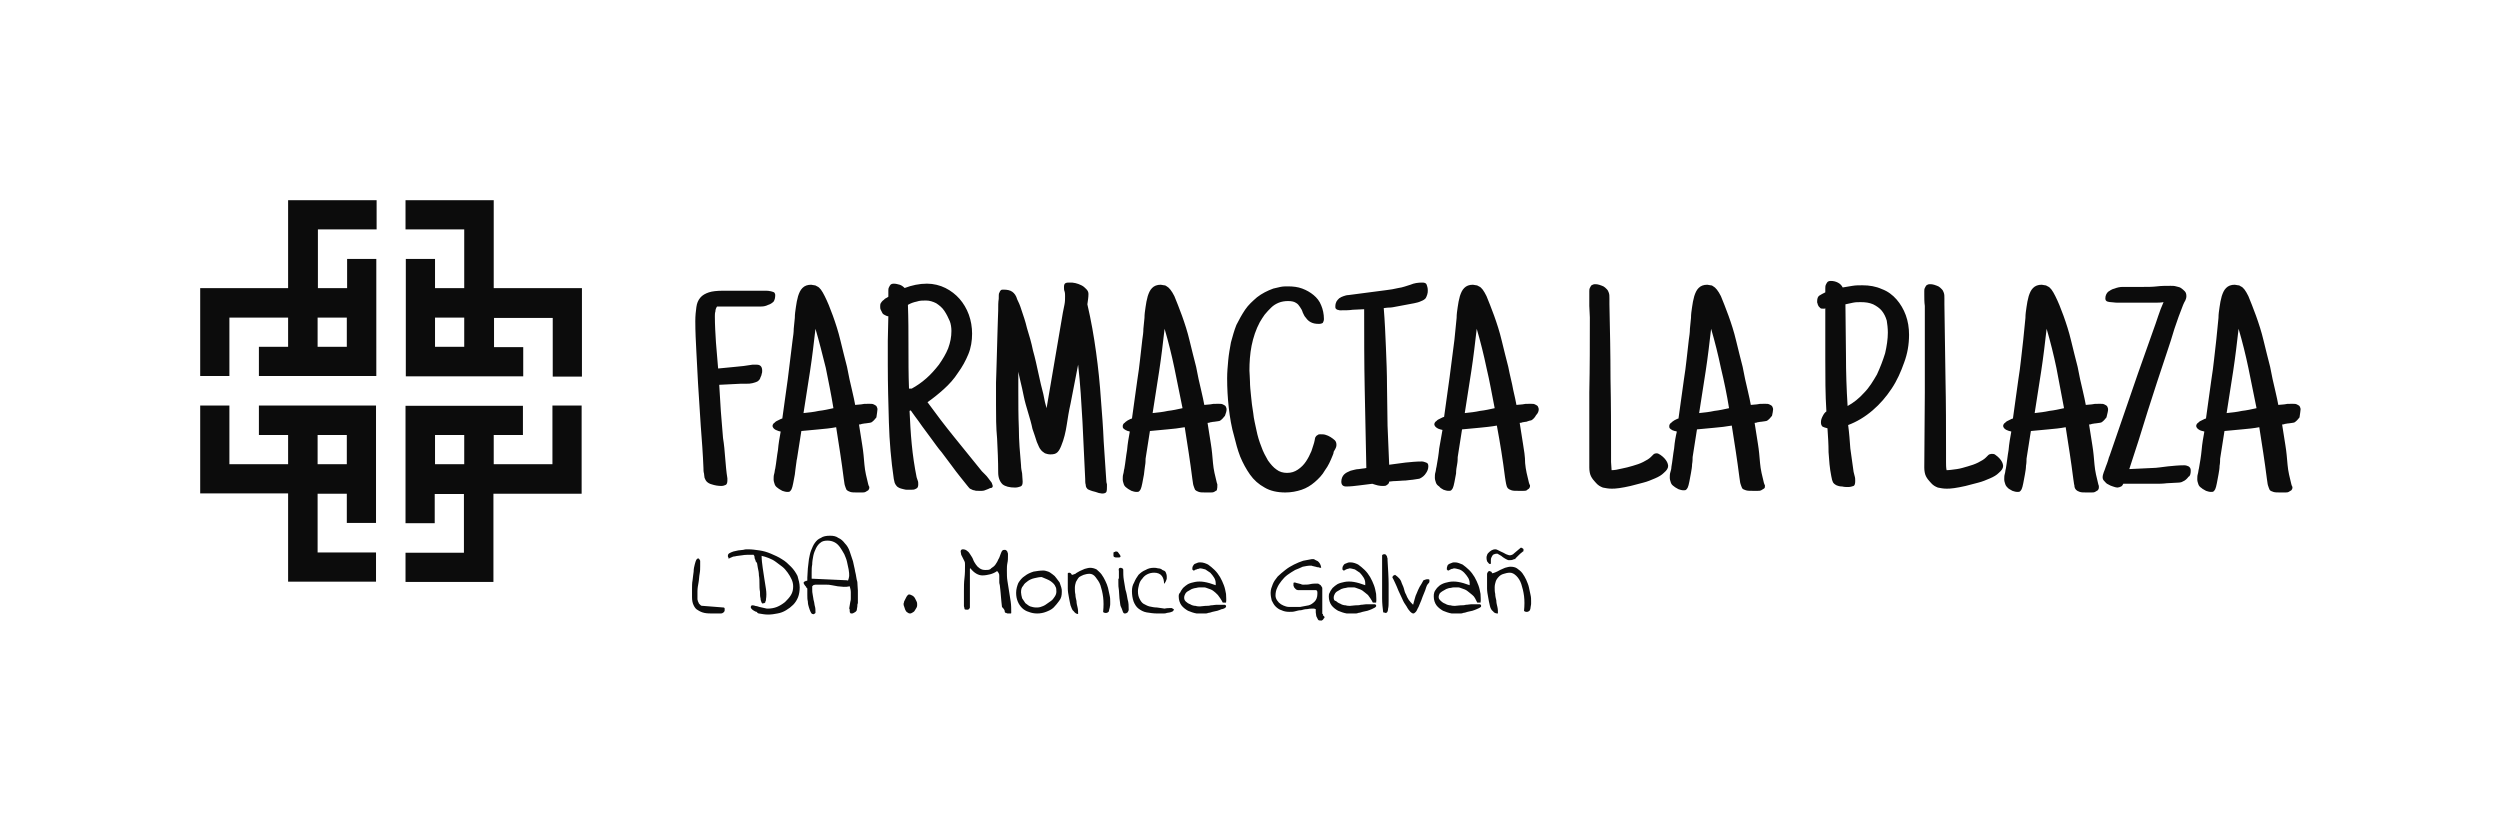<svg xmlns:svgjs="http://svgjs.com/svgjs" xmlns="http://www.w3.org/2000/svg" xmlns:xlink="http://www.w3.org/1999/xlink" id="SvgjsSvg128169" x="0px" y="0px" viewBox="0 0 4096 1344.5" style="enable-background:new 0 0 4096 1344.5;" xml:space="preserve"><style type="text/css">	.st0{fill:#0C0C0C;}</style><g id="SvgjsG128171" transform="translate(328, 328) scale(34.4)">	<g id="SvgjsG38749" transform="scale(0.259)">		<g id="SvgjsG38750" transform="translate(0, 0) scale(0.548)">			<path class="st0" d="M29.5,29.5H0V59h9.8V39.4h19.7v9.8h-9.8V59h39.4V19.7h-9.8v9.8h-9.8V9.8h19.7V0H29.5V29.5z M39.4,39.4h9.8    v9.8h-9.8V39.4z M19.7,78.8h9.8v9.8H9.8V68.9H0v29.5h29.5V128H59v-9.8H39.4V98.5h9.8v9.8H59V68.9H19.7V78.8z M39.4,78.8h9.8v9.8    h-9.8V78.8z M118.2,88.6H98.5v-9.8h9.8V69H68.9v39.4h9.8v-9.8h9.8v19.7H68.9v9.8h29.5V98.5H128V68.9h-9.8L118.2,88.6L118.2,88.6z     M88.6,88.6h-9.8v-9.8h9.8V88.6z M98.5,29.5V0H68.9v9.8h19.7v19.7h-9.8v-9.8H69v39.4h39.4v-9.8h-9.8v-9.8h19.7v19.7h9.8V29.5    L98.5,29.5L98.5,29.5z M88.6,49.2h-9.8v-9.8h9.8V49.2z"></path>		</g>		<g id="SvgjsG38751" transform="translate(237.044, 52.647) scale(1)">			<path class="st0" d="M-131.3-35.2c0-0.2-0.1-0.4-0.2-0.5c-0.2-0.1-0.3-0.1-0.6-0.2c-0.4-0.1-0.7-0.1-1.1-0.1c-0.4,0-0.8,0-1.1,0    c-1.1,0-2.2,0-3.3,0c-1.1,0-2.2,0-3.3,0c-1.1,0-2,0.1-2.6,0.3s-1.2,0.5-1.6,1s-0.6,1-0.7,1.7c-0.1,0.7-0.2,1.6-0.2,2.6    c0,1.9,0.1,3.8,0.2,5.7c0.1,1.9,0.2,3.8,0.3,5.7c0.2,2.6,0.3,5.2,0.5,7.8c0.2,2.6,0.4,5.2,0.5,7.8c0,0.3,0,0.7,0.1,1    c0,0.3,0.1,0.6,0.1,0.8c0.1,0.2,0.2,0.5,0.4,0.7c0.2,0.2,0.5,0.4,0.9,0.5c0.6,0.2,1.2,0.3,1.8,0.3c0.3,0,0.6-0.1,0.8-0.2    c0.2-0.1,0.3-0.4,0.3-0.8v-0.4c-0.2-1.2-0.3-2.5-0.4-3.7c-0.1-1.3-0.2-2.5-0.4-3.7c-0.1-1.6-0.3-3.3-0.4-4.9    c-0.1-1.6-0.2-3.2-0.3-4.9l4-0.2c0.3,0,0.6,0,1,0c0.4,0,0.7,0,1.1-0.1c0.4-0.1,0.7-0.2,0.9-0.3c0.3-0.2,0.5-0.4,0.6-0.8    c0.1-0.2,0.2-0.4,0.2-0.6c0.1-0.2,0.1-0.4,0.1-0.6c0-0.8-0.4-1.1-1-1.1c-0.1,0-0.3,0-0.4,0c-0.1,0-0.2,0-0.4,0    c-1.1,0.2-2.1,0.3-3.2,0.4c-1,0.1-2.1,0.2-3.1,0.3c-0.1-1.6-0.3-3.2-0.4-4.8c-0.1-1.6-0.2-3.2-0.2-4.8c0-0.3,0-0.6,0.1-0.9    c0-0.3,0.1-0.6,0.3-0.9c0.4,0,0.7,0,1.1,0h1.1c0.8,0,1.5,0,2.3,0c0.8,0,1.5,0,2.3,0c0.4,0,0.8,0,1.3,0c0.5,0,0.9-0.1,1.3-0.3    c0.4-0.1,0.8-0.4,1-0.6C-131.4-34.3-131.3-34.7-131.3-35.2z M-112.5-14.2c0-0.2-0.1-0.4-0.2-0.6c-0.1-0.1-0.3-0.2-0.5-0.3    c-0.2-0.1-0.4-0.1-0.6-0.1c-0.2,0-0.4,0-0.6,0c-0.4,0-0.7,0-1.1,0.1c-0.4,0-0.7,0.1-1.1,0.1c-0.1-0.6-0.3-1.5-0.6-2.8    c-0.3-1.2-0.6-2.6-0.9-4.2c-0.4-1.5-0.8-3.2-1.2-4.8c-0.4-1.7-0.9-3.2-1.4-4.6c-0.5-1.4-1-2.6-1.5-3.6c-0.5-1-0.9-1.6-1.4-1.8    c-0.2-0.1-0.3-0.2-0.5-0.2c-0.2,0-0.4-0.1-0.6-0.1c-0.7,0-1.2,0.2-1.6,0.6c-0.4,0.4-0.6,0.9-0.8,1.5c-0.2,0.7-0.3,1.3-0.4,2    c-0.1,0.7-0.2,1.3-0.2,2c-0.1,0.7-0.1,1.3-0.2,2c0,0.7-0.1,1.3-0.2,2c-0.3,2.4-0.6,4.9-0.9,7.3c-0.3,2.4-0.7,4.8-1,7.2    c-0.1,0-0.3,0.1-0.5,0.2c-0.2,0.1-0.4,0.2-0.6,0.3c-0.2,0.1-0.3,0.3-0.5,0.4c-0.1,0.1-0.2,0.3-0.2,0.5c0,0.1,0.1,0.3,0.2,0.4    c0.1,0.1,0.2,0.2,0.4,0.3c0.2,0.1,0.3,0.1,0.5,0.2c0.1,0,0.3,0.1,0.4,0.1c-0.2,1.1-0.4,2.2-0.5,3.4c-0.2,1.1-0.3,2.3-0.5,3.4    c-0.1,0.3-0.1,0.7-0.2,1c-0.1,0.3-0.1,0.7-0.1,1c0,0.3,0.1,0.6,0.2,0.9c0.1,0.3,0.3,0.5,0.6,0.7c0.2,0.2,0.5,0.3,0.8,0.5    c0.3,0.1,0.6,0.2,0.9,0.2c0.2,0,0.4,0,0.5-0.1c0.1-0.1,0.2-0.2,0.3-0.4c0.1-0.2,0.2-0.6,0.3-1.1c0.1-0.5,0.2-1,0.3-1.6    s0.1-1.1,0.2-1.6c0.1-0.5,0.1-1,0.2-1.3l0.8-5.1c1.1-0.1,2.2-0.2,3.2-0.3c1.1-0.1,2.2-0.2,3.2-0.4c0.5,3.2,1,6.3,1.4,9.5    c0.1,0.5,0.1,0.9,0.2,1.2c0.1,0.3,0.2,0.6,0.3,0.8c0.2,0.2,0.4,0.3,0.7,0.4c0.3,0.1,0.7,0.1,1.2,0.1h0.4c0.2,0,0.4,0,0.6,0    c0.2,0,0.4,0,0.6-0.1s0.3-0.2,0.5-0.3c0.1-0.1,0.2-0.3,0.2-0.5c0-0.1,0-0.2-0.1-0.3c0-0.1-0.1-0.2-0.1-0.3    c-0.3-1.2-0.6-2.4-0.7-3.6c-0.1-1.2-0.2-2.4-0.4-3.6l-0.6-3.8c0.1,0,0.3,0,0.5-0.1c0.2,0,0.4-0.1,0.7-0.1c0.2,0,0.5-0.1,0.7-0.1    c0.2,0,0.3-0.1,0.4-0.1c0.3-0.2,0.6-0.5,0.9-0.9C-112.6-13.5-112.5-13.9-112.5-14.2z M-120.6-14.4c-0.9,0.2-1.8,0.4-2.7,0.5    c-0.9,0.2-1.8,0.3-2.8,0.4c0.4-2.6,0.8-5.1,1.2-7.7c0.4-2.6,0.7-5.2,1-7.8c0.7,2.4,1.3,4.8,1.9,7.2    C-121.5-19.3-121-16.9-120.6-14.4z M-91.3-0.1c0-0.1-0.1-0.3-0.2-0.6c-0.2-0.3-0.4-0.5-0.6-0.8c-0.2-0.3-0.4-0.5-0.7-0.8    c-0.2-0.2-0.4-0.4-0.5-0.5c-1.7-2.1-3.4-4.2-5.1-6.3c-1.7-2.1-3.3-4.2-4.9-6.4c1-0.7,2-1.5,3-2.4c1-0.9,1.9-1.9,2.6-3    c0.8-1.1,1.4-2.2,1.9-3.4c0.5-1.2,0.7-2.5,0.7-3.8c0-1.2-0.2-2.4-0.6-3.5c-0.4-1.1-1-2.1-1.7-2.9c-0.7-0.8-1.6-1.5-2.6-2    c-1-0.5-2.2-0.8-3.4-0.8c-1.4,0-2.8,0.3-4.1,0.8c-0.3-0.3-0.6-0.5-0.9-0.6c-0.4-0.1-0.7-0.2-1.1-0.2c-0.3,0-0.5,0.1-0.6,0.2    c-0.1,0.1-0.2,0.3-0.3,0.5c-0.1,0.2-0.1,0.4-0.1,0.6c0,0.2,0,0.4,0,0.6v0.5c-0.1,0.1-0.3,0.2-0.5,0.3c-0.2,0.1-0.3,0.3-0.5,0.4    c-0.1,0.1-0.3,0.3-0.4,0.5c-0.1,0.2-0.1,0.4-0.1,0.6c0,0.2,0,0.4,0.1,0.6c0.1,0.2,0.2,0.4,0.3,0.6c0.1,0.2,0.3,0.3,0.5,0.4    c0.2,0.1,0.4,0.2,0.6,0.2c0,1.5-0.1,3-0.1,4.5c0,1.5,0,3,0,4.5c0,3.5,0.1,7,0.2,10.5c0.1,3.5,0.4,7,0.9,10.4    c0.1,0.3,0.1,0.6,0.2,0.8c0.1,0.2,0.2,0.4,0.4,0.6c0.1,0.1,0.3,0.2,0.5,0.3c0.2,0.1,0.4,0.1,0.7,0.2s0.5,0.1,0.8,0.1    c0.2,0,0.4,0,0.6,0c0.3,0,0.6,0,0.9-0.2c0.3-0.1,0.4-0.4,0.4-0.8c0-0.2,0-0.5-0.1-0.7c-0.1-0.2-0.1-0.4-0.2-0.6    c-0.4-2-0.7-4-0.9-6.1c-0.2-2-0.3-4.1-0.4-6.1l0.2-0.1c0.2,0.2,0.4,0.6,0.8,1.1c0.4,0.5,0.8,1.1,1.3,1.8c0.5,0.7,1.1,1.5,1.7,2.3    c0.6,0.8,1.2,1.7,1.9,2.5c0.6,0.8,1.2,1.6,1.8,2.4c0.6,0.8,1.1,1.5,1.6,2.1c0.5,0.6,0.9,1.1,1.2,1.5c0.3,0.4,0.5,0.6,0.6,0.7    c0.3,0.1,0.5,0.3,0.8,0.3c0.2,0.1,0.5,0.1,0.8,0.1c0.1,0,0.3,0,0.6,0c0.3,0,0.6-0.1,0.8-0.2c0.3-0.1,0.5-0.2,0.7-0.3    C-91.4,0.3-91.3,0.1-91.3-0.1z M-98.9-28.6c0,1.1-0.2,2.1-0.6,3.2c-0.4,1-1,2-1.7,3c-0.7,0.9-1.5,1.8-2.3,2.5    c-0.9,0.8-1.8,1.4-2.7,1.9l-0.5,0c-0.1-2.6-0.1-5.1-0.1-7.7c0-2.6,0-5.1-0.1-7.7c0.5-0.3,1.1-0.5,1.6-0.6    c0.6-0.2,1.1-0.2,1.7-0.2c0.7,0,1.3,0.2,1.9,0.5c0.6,0.4,1.1,0.8,1.5,1.4c0.4,0.6,0.7,1.2,1,1.9C-99-29.9-98.9-29.2-98.9-28.6z     M-70.3,0c0-0.1,0-0.3,0-0.4c0-0.1-0.1-0.3-0.1-0.4c-0.2-2.5-0.3-5-0.5-7.5c-0.1-2.5-0.3-5.1-0.5-7.6c-0.2-3-0.5-5.9-0.9-8.8    c-0.4-2.9-0.9-5.8-1.6-8.8c0.1-0.7,0.2-1.3,0.2-1.9c0-0.3-0.1-0.6-0.4-0.9s-0.5-0.5-0.9-0.7c-0.4-0.2-0.7-0.3-1.1-0.4    c-0.4-0.1-0.7-0.1-1-0.1c-0.3,0-0.6,0-0.8,0.1c-0.2,0.1-0.3,0.3-0.3,0.7c0,0.3,0,0.6,0.1,0.8c0.1,0.3,0.1,0.6,0.1,0.9    c0,0.5,0,1-0.1,1.5c-0.1,0.5-0.2,1-0.3,1.5c-0.5,3-1,5.9-1.5,8.8c-0.5,2.9-1,5.9-1.5,8.8c-0.2-0.6-0.4-1.5-0.6-2.6    c-0.3-1.1-0.6-2.4-0.9-3.8c-0.3-1.4-0.6-2.8-1-4.2c-0.3-1.5-0.7-2.8-1.1-4.1c-0.3-1.3-0.7-2.4-1-3.3c-0.3-1-0.6-1.6-0.8-2    c-0.2-0.7-0.5-1.1-0.9-1.4c-0.4-0.3-1-0.4-1.6-0.4c-0.2,0-0.4,0-0.5,0.1c-0.1,0.1-0.2,0.2-0.3,0.5c-0.1,0.1-0.1,0.5-0.1,1.1    c-0.1,0.6-0.1,1.3-0.1,2.2c0,0.9-0.1,1.9-0.1,3c0,1.1-0.1,2.3-0.1,3.5c0,1.2-0.1,2.4-0.1,3.5c0,1.2-0.1,2.2-0.1,3.2    c0,1,0,1.9,0,2.6c0,0.7,0,1.2,0,1.5c0,2.1,0,4.1,0.2,6.2c0.1,2,0.2,4.1,0.2,6.2c0,1,0.3,1.7,0.8,2.2c0.5,0.4,1.3,0.6,2.3,0.6    c0.4,0,0.7-0.1,1-0.2c0.3-0.1,0.4-0.4,0.4-0.9c0-0.5-0.1-1-0.1-1.5c-0.1-0.5-0.2-1-0.2-1.5c-0.2-2.3-0.4-4.5-0.4-6.8    c-0.1-2.3-0.1-4.6-0.1-6.9v-3.5c0.1,0.4,0.2,1,0.4,1.8c0.2,0.8,0.4,1.7,0.6,2.7c0.2,1,0.5,2,0.8,3s0.6,2,0.8,3    c0.3,0.9,0.6,1.7,0.8,2.4c0.3,0.7,0.5,1.2,0.7,1.4c0.2,0.3,0.5,0.5,0.8,0.7c0.3,0.1,0.6,0.2,1,0.2c0.6,0,1-0.1,1.3-0.4    c0.3-0.3,0.5-0.7,0.7-1.2c0.5-1.2,0.8-2.5,1-3.8c0.2-1.3,0.4-2.6,0.7-3.9c0.2-1.2,0.5-2.4,0.7-3.6c0.2-1.2,0.5-2.4,0.7-3.6    c0.4,3.5,0.6,7,0.8,10.5c0.2,3.5,0.3,7,0.5,10.5c0,0.4,0,0.8,0.1,1.1c0,0.3,0.1,0.5,0.2,0.6c0.1,0.2,0.3,0.3,0.6,0.4    c0.2,0.1,0.6,0.2,1,0.3c0.2,0.1,0.4,0.1,0.6,0.2c0.2,0,0.4,0.1,0.6,0.1c0.4,0,0.7-0.1,0.8-0.3C-70.3,0.7-70.3,0.4-70.3,0z     M-48.3-14.2c0-0.2-0.1-0.4-0.2-0.6c-0.1-0.1-0.3-0.2-0.5-0.3c-0.2-0.1-0.4-0.1-0.6-0.1c-0.2,0-0.4,0-0.6,0c-0.4,0-0.7,0-1.1,0.1    c-0.4,0-0.7,0.1-1.1,0.1c-0.1-0.6-0.3-1.5-0.6-2.8c-0.3-1.2-0.6-2.6-0.9-4.2c-0.4-1.5-0.8-3.2-1.2-4.8c-0.4-1.7-0.9-3.2-1.4-4.6    c-0.5-1.4-1-2.6-1.4-3.6c-0.5-1-1-1.6-1.4-1.8c-0.1-0.1-0.3-0.2-0.5-0.2c-0.2,0-0.4-0.1-0.6-0.1c-0.7,0-1.2,0.2-1.6,0.6    s-0.6,0.9-0.8,1.5c-0.2,0.7-0.3,1.3-0.4,2c-0.1,0.7-0.2,1.3-0.2,2c-0.1,0.7-0.1,1.3-0.2,2c0,0.7-0.1,1.3-0.2,2    c-0.3,2.4-0.5,4.9-0.9,7.3c-0.3,2.4-0.7,4.8-1,7.2c-0.1,0-0.3,0.1-0.5,0.2c-0.2,0.1-0.4,0.2-0.5,0.3c-0.2,0.1-0.3,0.3-0.5,0.4    c-0.1,0.1-0.2,0.3-0.2,0.5c0,0.1,0,0.3,0.1,0.4c0.1,0.1,0.2,0.2,0.4,0.3c0.1,0.1,0.3,0.1,0.4,0.2c0.2,0,0.3,0.1,0.4,0.1    c-0.2,1.1-0.4,2.2-0.5,3.4c-0.2,1.1-0.3,2.3-0.5,3.4c-0.1,0.3-0.1,0.7-0.2,1c-0.1,0.3-0.1,0.7-0.1,1c0,0.3,0.1,0.6,0.2,0.9    c0.1,0.3,0.3,0.5,0.6,0.7c0.2,0.2,0.5,0.3,0.8,0.5c0.3,0.1,0.6,0.2,0.9,0.2c0.2,0,0.4,0,0.5-0.1c0.1-0.1,0.2-0.2,0.3-0.4    c0.1-0.2,0.2-0.6,0.3-1.1c0.1-0.5,0.2-1,0.3-1.6s0.1-1.1,0.2-1.6c0.1-0.5,0.1-1,0.1-1.3l0.8-5.1c1.1-0.1,2.2-0.2,3.2-0.3    c1.1-0.1,2.1-0.2,3.2-0.4c0.5,3.2,1,6.3,1.4,9.5c0.1,0.5,0.1,0.9,0.2,1.2c0.1,0.3,0.2,0.6,0.3,0.8c0.2,0.2,0.4,0.3,0.7,0.4    c0.3,0.1,0.7,0.1,1.2,0.1h0.4c0.2,0,0.4,0,0.6,0c0.2,0,0.4,0,0.6-0.1s0.3-0.2,0.5-0.3C-50,0.3-50,0.1-50-0.1c0-0.1,0-0.2,0-0.3    c0-0.1-0.1-0.2-0.1-0.3c-0.3-1.2-0.6-2.4-0.7-3.6c-0.1-1.2-0.2-2.4-0.4-3.6l-0.6-3.8c0.1,0,0.3,0,0.5-0.1c0.2,0,0.4-0.1,0.7-0.1    c0.2,0,0.5-0.1,0.7-0.1c0.2,0,0.4-0.1,0.4-0.1c0.3-0.2,0.6-0.5,0.9-0.9C-48.4-13.5-48.3-13.9-48.3-14.2z M-56.4-14.4    c-0.9,0.2-1.8,0.4-2.7,0.5c-0.9,0.2-1.8,0.3-2.8,0.4c0.4-2.6,0.8-5.1,1.2-7.7s0.7-5.2,1-7.8c0.7,2.4,1.3,4.8,1.8,7.2    C-57.4-19.3-56.9-16.9-56.4-14.4z M-28.1-7.7c0-0.3-0.1-0.6-0.3-0.8c-0.2-0.2-0.5-0.4-0.8-0.6c-0.3-0.2-0.6-0.3-0.9-0.4    c-0.3-0.1-0.6-0.1-0.9-0.1c-0.2,0-0.4,0-0.5,0.1c-0.1,0.1-0.2,0.1-0.3,0.2C-31.9-9.2-31.9-9.1-32-9c0,0.1-0.1,0.3-0.1,0.5    c-0.1,0.6-0.4,1.3-0.6,2c-0.3,0.7-0.6,1.3-1,1.9c-0.4,0.6-0.9,1.1-1.5,1.5c-0.6,0.4-1.2,0.6-2,0.6c-0.7,0-1.4-0.2-1.9-0.6    c-0.6-0.4-1.1-1-1.6-1.7c-0.4-0.7-0.9-1.6-1.2-2.5c-0.4-1-0.7-2-0.9-3c-0.2-1-0.5-2.1-0.6-3.2c-0.2-1.1-0.3-2.1-0.4-3.1    c-0.1-1-0.2-1.9-0.2-2.7c0-0.8-0.1-1.5-0.1-2c0-1.5,0.1-3.1,0.4-4.6c0.3-1.5,0.8-3,1.5-4.3c0.3-0.5,0.6-1,0.9-1.4    c0.4-0.5,0.8-0.9,1.2-1.3c0.4-0.4,0.9-0.7,1.4-0.9c0.5-0.2,1.1-0.3,1.7-0.3c0.6,0,1.1,0.1,1.4,0.3c0.4,0.2,0.6,0.5,0.8,0.8    c0.2,0.3,0.4,0.6,0.5,1c0.2,0.4,0.3,0.7,0.6,1c0.2,0.3,0.5,0.6,0.9,0.8c0.4,0.2,0.8,0.3,1.5,0.3c0.3,0,0.6-0.1,0.7-0.2    c0.1-0.2,0.2-0.4,0.2-0.7c0-0.9-0.2-1.8-0.5-2.5c-0.3-0.8-0.8-1.4-1.4-1.9c-0.6-0.5-1.3-0.9-2.1-1.2c-0.8-0.3-1.7-0.4-2.6-0.4    c-0.5,0-0.9,0-1.4,0.1s-0.9,0.2-1.3,0.3c-1.1,0.4-2.1,0.9-3,1.6c-0.8,0.7-1.6,1.4-2.2,2.3c-0.6,0.9-1.1,1.8-1.6,2.8    c-0.4,1-0.7,2.1-1,3.2c-0.2,1.1-0.4,2.2-0.5,3.3c-0.1,1.1-0.2,2.2-0.2,3.3c0,1.8,0.1,3.6,0.3,5.4c0.2,1.8,0.5,3.6,1,5.3    c0.3,1.2,0.6,2.4,1.1,3.7c0.5,1.2,1.1,2.3,1.8,3.3c0.7,1,1.6,1.8,2.7,2.4c1,0.6,2.3,0.9,3.8,0.9c1.1,0,2.1-0.2,3-0.5    c0.9-0.3,1.7-0.8,2.4-1.4c0.7-0.6,1.4-1.3,1.9-2.2c0.6-0.8,1-1.7,1.4-2.7c0.1-0.2,0.2-0.5,0.2-0.7C-28.1-7.2-28.1-7.4-28.1-7.7z     M-11.2-3.7c0-0.4-0.1-0.6-0.4-0.7c-0.3-0.1-0.5-0.2-0.8-0.2c-1,0-2,0.1-3,0.2c-1,0.1-2,0.3-3,0.4c-0.1-2.4-0.2-4.8-0.3-7.2    l-0.1-7.2c0-2.4-0.1-4.8-0.2-7.2c-0.1-2.4-0.2-4.8-0.4-7.2c0.2,0,0.5-0.1,1-0.1c0.4,0,0.9-0.1,1.4-0.2c0.5-0.1,1.1-0.2,1.6-0.3    c0.6-0.1,1.1-0.2,1.6-0.3c0.5-0.1,0.9-0.2,1.3-0.4c0.3-0.1,0.6-0.3,0.7-0.4c0.2-0.2,0.3-0.5,0.4-0.8c0.1-0.3,0.1-0.5,0.1-0.8    c0-0.4-0.1-0.7-0.2-1c-0.1-0.3-0.4-0.4-0.8-0.4c-0.8,0-1.5,0.1-2.2,0.4c-0.7,0.2-1.4,0.5-2.2,0.6c-0.8,0.2-1.5,0.3-2.3,0.4    c-0.8,0.1-1.5,0.2-2.3,0.3l-2.3,0.3c-0.8,0.1-1.5,0.2-2.3,0.3c-0.3,0-0.6,0.1-0.9,0.2c-0.3,0.1-0.5,0.2-0.8,0.4    c-0.2,0.2-0.4,0.4-0.5,0.6c-0.1,0.2-0.2,0.5-0.2,0.9c0,0.2,0,0.3,0.1,0.4c0.1,0.1,0.2,0.2,0.3,0.2c0.1,0,0.3,0.1,0.4,0.1    c0.1,0,0.3,0,0.4,0c0.7,0,1.3,0,2-0.1c0.7,0,1.4-0.1,2.1-0.1c0,4.9,0,9.8,0.1,14.6c0.1,4.8,0.2,9.7,0.3,14.6    c-0.4,0.1-0.9,0.1-1.4,0.2c-0.5,0-1,0.2-1.5,0.3c-0.5,0.2-0.9,0.4-1.2,0.7c-0.3,0.3-0.5,0.8-0.5,1.3c0,0.6,0.3,0.9,0.9,0.9    c0.8,0,1.6-0.1,2.4-0.2s1.6-0.2,2.4-0.3c0.3,0.1,0.6,0.2,1,0.3c0.4,0.1,0.7,0.1,1,0.1c0.3,0,0.5,0,0.7-0.2    c0.2-0.1,0.4-0.3,0.4-0.6c0.2,0,0.6-0.1,1.2-0.1c0.6,0,1.1-0.1,1.8-0.1c0.6-0.1,1.2-0.1,1.7-0.2c0.5-0.1,0.9-0.1,1-0.2    c0.4-0.2,0.8-0.5,1.1-1C-11.4-2.8-11.2-3.2-11.2-3.7z M9.1-14.2c0-0.2-0.1-0.4-0.2-0.6c-0.1-0.1-0.3-0.2-0.5-0.3    c-0.2-0.1-0.4-0.1-0.6-0.1c-0.2,0-0.4,0-0.6,0c-0.4,0-0.7,0-1.1,0.1c-0.4,0-0.7,0.1-1.1,0.1c-0.1-0.6-0.3-1.5-0.6-2.8    c-0.2-1.2-0.6-2.6-0.9-4.2c-0.4-1.5-0.8-3.2-1.2-4.8c-0.4-1.7-0.9-3.2-1.4-4.6c-0.5-1.4-1-2.6-1.4-3.6c-0.5-1-0.9-1.6-1.4-1.8    c-0.2-0.1-0.3-0.2-0.5-0.2c-0.2,0-0.4-0.1-0.6-0.1c-0.7,0-1.2,0.2-1.6,0.6c-0.4,0.4-0.6,0.9-0.8,1.5c-0.2,0.7-0.3,1.3-0.4,2    c-0.1,0.7-0.2,1.3-0.2,2c-0.1,0.7-0.1,1.3-0.2,2c-0.1,0.7-0.1,1.3-0.2,2C-6.7-24.8-7-22.4-7.3-20c-0.3,2.4-0.7,4.8-1,7.2    c-0.1,0-0.3,0.1-0.5,0.2c-0.2,0.1-0.4,0.2-0.6,0.3c-0.2,0.1-0.3,0.3-0.5,0.4c-0.1,0.1-0.2,0.3-0.2,0.5c0,0.1,0.1,0.3,0.2,0.4    c0.1,0.1,0.2,0.2,0.4,0.3c0.1,0.1,0.3,0.1,0.5,0.2c0.1,0,0.3,0.1,0.4,0.1C-8.8-9.3-9-8.2-9.2-7c-0.1,1.1-0.3,2.3-0.5,3.4    c-0.1,0.3-0.1,0.7-0.2,1c-0.1,0.3-0.1,0.7-0.1,1c0,0.3,0.1,0.6,0.2,0.9c0.1,0.3,0.3,0.5,0.6,0.7C-9,0.3-8.7,0.4-8.4,0.6    c0.3,0.1,0.6,0.2,0.9,0.2c0.2,0,0.4,0,0.5-0.1c0.1-0.1,0.2-0.2,0.3-0.4c0.1-0.2,0.2-0.6,0.3-1.1c0.1-0.5,0.2-1,0.3-1.6    C-6.1-3-6-3.6-5.9-4.1c0.1-0.5,0.1-1,0.1-1.3l0.8-5.1c1.1-0.1,2.2-0.2,3.2-0.3s2.1-0.2,3.2-0.4C2-8,2.5-4.9,2.9-1.7    C3-1.2,3-0.9,3.1-0.5S3.2,0,3.4,0.3c0.2,0.2,0.4,0.3,0.7,0.4c0.3,0.1,0.7,0.1,1.2,0.1h0.4c0.2,0,0.4,0,0.6,0c0.2,0,0.4,0,0.6-0.1    C7,0.6,7.1,0.5,7.3,0.4c0.1-0.1,0.2-0.3,0.2-0.5c0-0.1,0-0.2-0.1-0.3c0-0.1-0.1-0.2-0.1-0.3C7-1.9,6.7-3.1,6.6-4.3    C6.6-5.5,6.4-6.7,6.2-7.9l-0.6-3.8c0.1,0,0.3,0,0.5-0.1c0.2,0,0.4-0.1,0.7-0.1C7-12,7.2-12,7.4-12.1c0.2,0,0.3-0.1,0.4-0.1    c0.3-0.2,0.6-0.5,0.8-0.9C9-13.5,9.1-13.9,9.1-14.2z M1-14.4c-0.9,0.2-1.8,0.4-2.7,0.5c-0.9,0.2-1.8,0.3-2.8,0.4    c0.4-2.6,0.8-5.1,1.2-7.7c0.4-2.6,0.7-5.2,1-7.8c0.7,2.4,1.3,4.8,1.8,7.2C0.1-19.3,0.5-16.9,1-14.4z M32.9-3.8    c0-0.2-0.1-0.5-0.2-0.7S32.4-5,32.2-5.2c-0.2-0.2-0.4-0.4-0.7-0.6C31.2-6,31-6.1,30.8-6.1c-0.3,0-0.5,0.1-0.6,0.2    c-0.2,0.2-0.3,0.3-0.5,0.5c-0.3,0.3-0.8,0.6-1.4,0.9c-0.6,0.3-1.2,0.5-1.9,0.7c-0.7,0.2-1.4,0.4-2,0.5C23.6-3.1,23-3,22.5-3    c0-0.5-0.1-1-0.1-1.5c0-0.5,0-1,0-1.6c0-4.6,0-9.1-0.1-13.7c0-4.5-0.1-9.1-0.2-13.7c0-0.4,0-0.7,0-1.1c0-0.4,0-0.7-0.1-1    c-0.1-0.3-0.2-0.5-0.4-0.7c-0.2-0.2-0.4-0.4-0.6-0.5c-0.2-0.1-0.5-0.2-0.8-0.3c-0.3-0.1-0.5-0.1-0.8-0.1c-0.2,0-0.4,0.1-0.6,0.2    c-0.1,0.1-0.2,0.3-0.3,0.5c-0.1,0.2-0.1,0.4-0.1,0.6c0,0.2,0,0.4,0,0.6c0,0.7,0,1.4,0,2.1c0,0.7,0.1,1.4,0.1,2.1    c0,4.6,0,9.2-0.1,13.8c0,4.6,0,9.2,0,13.8c0,0.6,0.1,1.2,0.3,1.6c0.2,0.4,0.5,0.8,0.8,1.1C20-0.2,20.4,0,20.9,0.2    c0.5,0.1,1,0.2,1.6,0.2c0.3,0,0.8,0,1.4-0.1c0.6-0.1,1.3-0.2,2.1-0.4c0.8-0.2,1.5-0.4,2.3-0.6c0.8-0.2,1.5-0.5,2.2-0.8    c0.7-0.3,1.2-0.6,1.6-1C32.7-3,32.9-3.4,32.9-3.8z M52.2-14.2c0-0.2-0.1-0.4-0.2-0.6c-0.1-0.1-0.3-0.2-0.5-0.3    c-0.2-0.1-0.4-0.1-0.6-0.1c-0.2,0-0.4,0-0.6,0c-0.4,0-0.7,0-1.1,0.1c-0.4,0-0.7,0.1-1.1,0.1c-0.1-0.6-0.3-1.5-0.6-2.8    c-0.3-1.2-0.6-2.6-0.9-4.2c-0.4-1.5-0.8-3.2-1.2-4.8c-0.4-1.7-0.9-3.2-1.4-4.6c-0.5-1.4-1-2.6-1.4-3.6c-0.5-1-1-1.6-1.4-1.8    c-0.1-0.1-0.3-0.2-0.5-0.2c-0.2,0-0.4-0.1-0.6-0.1c-0.7,0-1.2,0.2-1.6,0.6s-0.6,0.9-0.8,1.5c-0.2,0.7-0.3,1.3-0.4,2    c-0.1,0.7-0.2,1.3-0.2,2c-0.1,0.7-0.1,1.3-0.2,2c0,0.7-0.1,1.3-0.2,2c-0.3,2.4-0.5,4.9-0.9,7.3c-0.3,2.4-0.7,4.8-1,7.2    c-0.1,0-0.3,0.1-0.5,0.2c-0.2,0.1-0.4,0.2-0.5,0.3c-0.2,0.1-0.3,0.3-0.5,0.4c-0.1,0.1-0.2,0.3-0.2,0.5c0,0.1,0,0.3,0.1,0.4    c0.1,0.1,0.2,0.2,0.4,0.3c0.1,0.1,0.3,0.1,0.5,0.2c0.2,0,0.3,0.1,0.4,0.1C34.3-9.3,34.1-8.2,34-7c-0.2,1.1-0.3,2.3-0.5,3.4    c0,0.3-0.1,0.7-0.2,1c-0.1,0.3-0.1,0.7-0.1,1c0,0.3,0.1,0.6,0.2,0.9c0.1,0.3,0.3,0.5,0.6,0.7c0.2,0.2,0.5,0.3,0.8,0.5    c0.3,0.1,0.6,0.2,0.9,0.2c0.2,0,0.4,0,0.5-0.1c0.1-0.1,0.2-0.2,0.3-0.4c0.1-0.2,0.2-0.6,0.3-1.1c0.1-0.5,0.2-1,0.3-1.6    c0.1-0.6,0.2-1.1,0.2-1.6c0.1-0.5,0.1-1,0.1-1.3l0.8-5.1c1.1-0.1,2.2-0.2,3.2-0.3c1.1-0.1,2.1-0.2,3.2-0.4c0.5,3.2,1,6.3,1.4,9.5    c0.1,0.5,0.1,0.9,0.2,1.2s0.2,0.6,0.3,0.8c0.1,0.2,0.4,0.3,0.7,0.4c0.3,0.1,0.7,0.1,1.2,0.1h0.4c0.2,0,0.4,0,0.6,0s0.4,0,0.6-0.1    c0.2-0.1,0.3-0.2,0.5-0.3s0.2-0.3,0.2-0.5c0-0.1,0-0.2-0.1-0.3c0-0.1-0.1-0.2-0.1-0.3c-0.3-1.2-0.6-2.4-0.7-3.6    c-0.1-1.2-0.2-2.4-0.4-3.6l-0.6-3.8c0.1,0,0.3,0,0.5-0.1c0.2,0,0.4-0.1,0.7-0.1c0.2,0,0.5-0.1,0.7-0.1c0.2,0,0.4-0.1,0.4-0.1    c0.3-0.2,0.6-0.5,0.9-0.9C52.1-13.5,52.2-13.9,52.2-14.2z M44.1-14.4c-0.9,0.2-1.8,0.4-2.7,0.5c-0.9,0.2-1.8,0.3-2.8,0.4    c0.4-2.6,0.8-5.1,1.2-7.7s0.7-5.2,1-7.8c0.7,2.4,1.3,4.8,1.8,7.2C43.2-19.3,43.7-16.9,44.1-14.4z M77.2-27.9    c0-1.3-0.2-2.5-0.6-3.6c-0.4-1.1-1-2.1-1.7-2.9c-0.7-0.8-1.6-1.5-2.7-1.9c-1.1-0.5-2.3-0.7-3.6-0.7c-0.6,0-1.2,0-1.8,0.1    c-0.6,0.1-1.2,0.2-1.8,0.3c-0.2-0.4-0.5-0.7-0.9-0.9c-0.4-0.2-0.8-0.3-1.3-0.3c-0.3,0-0.5,0.1-0.6,0.2c-0.1,0.1-0.2,0.3-0.3,0.5    c-0.1,0.2-0.1,0.5-0.1,0.7c0,0.2,0,0.5,0,0.7c-0.4,0.2-0.8,0.4-1.1,0.6c-0.3,0.2-0.4,0.6-0.4,1.1c0,0.1,0,0.3,0.1,0.4    c0,0.2,0.1,0.3,0.2,0.5c0.1,0.1,0.2,0.2,0.3,0.3c0.1,0.1,0.3,0.1,0.5,0.1c0.1,0,0.2,0,0.2,0s0.2,0,0.2-0.1c0,3.2,0,6.4,0,9.5    c0,3.2,0,6.3,0.2,9.5c-0.3,0.2-0.5,0.5-0.7,0.9c-0.2,0.4-0.3,0.7-0.3,1.1c0,0.4,0.1,0.6,0.3,0.8c0.2,0.1,0.5,0.2,0.9,0.3    c0.1,1.5,0.2,2.9,0.2,4.4c0.1,1.5,0.2,2.9,0.5,4.4C63-1.3,63.1-1,63.2-0.8c0.1,0.2,0.3,0.4,0.7,0.6C64.1-0.1,64.5,0,64.9,0    c0.4,0.1,0.8,0.1,1.1,0.1c0.4,0,0.7-0.1,1-0.2c0.2-0.1,0.3-0.4,0.3-0.9c0-0.3,0-0.6-0.1-0.9c-0.1-0.3-0.1-0.5-0.2-0.8    c-0.2-1.4-0.4-2.8-0.6-4.3c-0.1-1.4-0.2-2.8-0.4-4.3c1.6-0.6,3.1-1.5,4.5-2.7c1.4-1.2,2.5-2.5,3.5-4c1-1.5,1.7-3.1,2.3-4.8    C76.9-24.4,77.2-26.1,77.2-27.9z M73.3-28.3c0,1.2-0.2,2.5-0.5,3.8c-0.4,1.3-0.9,2.6-1.5,3.9c-0.7,1.2-1.4,2.4-2.4,3.4    c-0.9,1-1.9,1.8-3,2.4c-0.2-3.1-0.3-6.2-0.3-9.3c0-3.1-0.1-6.2-0.1-9.4c0.4-0.1,0.9-0.2,1.4-0.3c0.5-0.1,0.9-0.1,1.4-0.1    c0.9,0,1.6,0.1,2.3,0.4c0.6,0.3,1.2,0.7,1.6,1.2c0.4,0.5,0.7,1.1,0.9,1.8C73.2-29.9,73.3-29.1,73.3-28.3z M94.5-3.8    c0-0.2-0.1-0.5-0.2-0.7S94-5,93.8-5.2c-0.2-0.2-0.4-0.4-0.7-0.6c-0.2-0.2-0.5-0.2-0.7-0.2c-0.2,0-0.5,0.1-0.6,0.2    c-0.2,0.2-0.3,0.3-0.5,0.5c-0.3,0.3-0.8,0.6-1.4,0.9c-0.6,0.3-1.2,0.5-1.9,0.7c-0.7,0.2-1.3,0.4-2,0.5C85.2-3.1,84.6-3,84.1-3    c-0.1-0.5-0.1-1-0.1-1.5c0-0.5,0-1,0-1.6c0-4.6,0-9.1-0.1-13.7c-0.1-4.5-0.1-9.1-0.2-13.7c0-0.4,0-0.7,0-1.1c0-0.4,0-0.7-0.1-1    c-0.1-0.3-0.2-0.5-0.4-0.7c-0.2-0.2-0.4-0.4-0.6-0.5c-0.2-0.1-0.5-0.2-0.8-0.3c-0.3-0.1-0.5-0.1-0.8-0.1s-0.4,0.1-0.6,0.2    c-0.1,0.1-0.2,0.3-0.3,0.5c-0.1,0.2-0.1,0.4-0.1,0.6c0,0.2,0,0.4,0,0.6c0,0.7,0,1.4,0.1,2.1c0,0.7,0,1.4,0,2.1    c0,4.6,0,9.2,0,13.8c0,4.6-0.1,9.2-0.1,13.8c0,0.6,0.1,1.2,0.3,1.6c0.2,0.4,0.5,0.8,0.8,1.1C81.6-0.2,82,0,82.5,0.2    c0.5,0.1,1,0.2,1.6,0.2c0.3,0,0.8,0,1.4-0.1c0.6-0.1,1.3-0.2,2.1-0.4s1.6-0.4,2.3-0.6c0.8-0.2,1.5-0.5,2.2-0.8    c0.7-0.3,1.2-0.6,1.6-1C94.3-3,94.5-3.4,94.5-3.8z M113.8-14.2c0-0.2-0.1-0.4-0.2-0.6c-0.1-0.1-0.3-0.2-0.5-0.3    c-0.2-0.1-0.4-0.1-0.6-0.1c-0.2,0-0.4,0-0.6,0c-0.4,0-0.7,0-1.1,0.1c-0.4,0-0.7,0.1-1.1,0.1c-0.1-0.6-0.3-1.5-0.6-2.8    c-0.3-1.2-0.6-2.6-0.9-4.2c-0.4-1.5-0.8-3.2-1.2-4.8c-0.4-1.7-0.9-3.2-1.4-4.6c-0.5-1.4-1-2.6-1.5-3.6c-0.5-1-0.9-1.6-1.4-1.8    c-0.2-0.1-0.3-0.2-0.5-0.2c-0.2,0-0.4-0.1-0.6-0.1c-0.7,0-1.2,0.2-1.6,0.6s-0.6,0.9-0.8,1.5c-0.2,0.7-0.3,1.3-0.4,2    c-0.1,0.7-0.2,1.3-0.2,2c-0.1,0.7-0.1,1.3-0.2,2c-0.1,0.7-0.1,1.3-0.2,2c-0.3,2.4-0.5,4.9-0.9,7.3c-0.3,2.4-0.7,4.8-1,7.2    c-0.1,0-0.3,0.1-0.5,0.2c-0.2,0.1-0.4,0.2-0.6,0.3c-0.2,0.1-0.3,0.3-0.5,0.4c-0.1,0.1-0.2,0.3-0.2,0.5c0,0.1,0.1,0.3,0.2,0.4    c0.1,0.1,0.2,0.2,0.4,0.3c0.2,0.1,0.3,0.1,0.5,0.2c0.2,0,0.3,0.1,0.4,0.1c-0.2,1.1-0.4,2.2-0.5,3.4c-0.2,1.1-0.3,2.3-0.5,3.4    c-0.1,0.3-0.1,0.7-0.2,1c-0.1,0.3-0.1,0.7-0.1,1c0,0.3,0.1,0.6,0.2,0.9c0.1,0.3,0.3,0.5,0.5,0.7c0.2,0.2,0.5,0.3,0.8,0.5    c0.3,0.1,0.6,0.2,0.9,0.2c0.2,0,0.4,0,0.5-0.1c0.1-0.1,0.2-0.2,0.3-0.4c0.1-0.2,0.2-0.6,0.3-1.1c0.1-0.5,0.2-1,0.3-1.6    c0.1-0.6,0.2-1.1,0.2-1.6c0.1-0.5,0.1-1,0.1-1.3l0.8-5.1c1.1-0.1,2.2-0.2,3.2-0.3c1.1-0.1,2.2-0.2,3.2-0.4c0.5,3.2,1,6.3,1.4,9.5    c0.1,0.5,0.1,0.9,0.2,1.2c0,0.3,0.1,0.6,0.3,0.8c0.2,0.2,0.4,0.3,0.7,0.4c0.3,0.1,0.7,0.1,1.2,0.1h0.4c0.2,0,0.4,0,0.6,0    s0.4,0,0.6-0.1s0.3-0.2,0.5-0.3c0.1-0.1,0.2-0.3,0.2-0.5c0-0.1,0-0.2,0-0.3c0-0.1-0.1-0.2-0.1-0.3c-0.3-1.2-0.6-2.4-0.7-3.6    c-0.1-1.2-0.2-2.4-0.4-3.6l-0.6-3.8c0.1,0,0.3,0,0.5-0.1c0.2,0,0.4-0.1,0.7-0.1c0.2,0,0.5-0.1,0.7-0.1c0.2,0,0.3-0.1,0.4-0.1    c0.3-0.2,0.6-0.5,0.9-0.9C113.7-13.5,113.8-13.9,113.8-14.2z M105.7-14.4c-0.9,0.2-1.8,0.4-2.7,0.5c-0.9,0.2-1.8,0.3-2.7,0.4    c0.4-2.6,0.8-5.1,1.2-7.7s0.7-5.2,1-7.8c0.7,2.4,1.3,4.8,1.8,7.2C104.8-19.3,105.2-16.9,105.7-14.4z M129-2.9    c0-0.4-0.1-0.6-0.4-0.8c-0.2-0.1-0.5-0.2-0.8-0.2c-1,0-2,0.1-3,0.2c-1,0.1-2,0.3-2.9,0.3c-0.7,0-1.4,0.1-2.1,0.1    c-0.7,0-1.4,0.1-2.1,0.1c1.2-3.6,2.3-7.1,3.4-10.7c1.1-3.5,2.3-7.1,3.5-10.7c0.5-1.5,1-3,1.4-4.4c0.5-1.5,1-2.9,1.6-4.4    c0.1-0.3,0.3-0.6,0.4-0.8c0.1-0.2,0.2-0.5,0.2-0.8c0-0.4-0.1-0.7-0.3-0.9c-0.2-0.2-0.4-0.4-0.7-0.6c-0.3-0.2-0.6-0.2-0.9-0.3    c-0.3-0.1-0.7-0.1-1-0.1c-0.8,0-1.7,0-2.5,0.1c-0.8,0.1-1.7,0.1-2.6,0.1c-0.4,0-0.8,0-1.2,0c-0.4,0-0.8,0-1.2,0    c-0.4,0-0.8,0-1.3,0c-0.5,0-1,0.1-1.5,0.3c-0.5,0.1-0.9,0.4-1.2,0.6c-0.3,0.3-0.5,0.7-0.5,1.2c0,0.3,0.1,0.5,0.4,0.6    c0.1,0,0.3,0.1,0.6,0.1c0.3,0,0.7,0.1,1.2,0.1c0.5,0,1,0,1.5,0c0.5,0,1.1,0,1.6,0c0.5,0,0.9,0,1.3,0h0.8c0.5,0,1.1,0,1.7,0    c0.5,0,1.1,0,1.6-0.1c-0.4,0.9-0.7,1.7-1,2.6c-0.3,0.9-0.6,1.8-0.9,2.6l-2.8,7.9l-5.2,15.1c-0.1,0.2-0.2,0.5-0.3,0.9    c-0.1,0.4-0.3,0.8-0.4,1.1c-0.1,0.4-0.3,0.8-0.4,1.1s-0.2,0.6-0.2,0.9c0,0.3,0.1,0.5,0.3,0.7c0.2,0.2,0.4,0.5,0.7,0.6    c0.3,0.2,0.6,0.3,0.9,0.4s0.6,0.2,0.8,0.2c0.2,0,0.5-0.1,0.7-0.2c0.2-0.1,0.3-0.3,0.4-0.5h1.3c0.6,0,1.3,0,2,0c0.8,0,1.6,0,2.4,0    c0.8,0,1.6,0,2.3-0.1c0.7,0,1.3-0.1,1.9-0.1c0.5,0,0.9-0.1,1-0.2c0.5-0.2,0.8-0.5,1.1-0.9C128.9-1.9,129-2.4,129-2.9z     M149.2-14.2c0-0.2-0.1-0.4-0.2-0.6c-0.1-0.1-0.3-0.2-0.5-0.3c-0.2-0.1-0.4-0.1-0.6-0.1c-0.2,0-0.4,0-0.6,0c-0.4,0-0.7,0-1.1,0.1    c-0.4,0-0.7,0.1-1.1,0.1c-0.1-0.6-0.3-1.5-0.6-2.8c-0.3-1.2-0.6-2.6-0.9-4.2c-0.4-1.5-0.8-3.2-1.2-4.8c-0.4-1.7-0.9-3.2-1.4-4.6    c-0.5-1.4-1-2.6-1.4-3.6c-0.5-1-0.9-1.6-1.4-1.8c-0.1-0.1-0.3-0.2-0.5-0.2c-0.2,0-0.4-0.1-0.6-0.1c-0.7,0-1.2,0.2-1.6,0.6    c-0.4,0.4-0.6,0.9-0.8,1.5c-0.2,0.7-0.3,1.3-0.4,2c-0.1,0.7-0.2,1.3-0.2,2c-0.1,0.7-0.1,1.3-0.2,2c-0.1,0.7-0.1,1.3-0.2,2    c-0.3,2.4-0.5,4.9-0.9,7.3c-0.3,2.4-0.7,4.8-1,7.2c-0.1,0-0.3,0.1-0.5,0.2c-0.2,0.1-0.4,0.2-0.6,0.3c-0.2,0.1-0.3,0.3-0.5,0.4    c-0.1,0.1-0.2,0.3-0.2,0.5c0,0.1,0.1,0.3,0.2,0.4c0.1,0.1,0.2,0.2,0.4,0.3c0.1,0.1,0.3,0.1,0.5,0.2c0.2,0,0.3,0.1,0.4,0.1    c-0.2,1.1-0.4,2.2-0.5,3.4c-0.1,1.1-0.3,2.3-0.5,3.4c-0.1,0.3-0.1,0.7-0.2,1c-0.1,0.3-0.1,0.7-0.1,1c0,0.3,0.1,0.6,0.2,0.9    c0.1,0.3,0.3,0.5,0.6,0.7c0.2,0.2,0.5,0.3,0.8,0.5c0.3,0.1,0.6,0.2,0.9,0.2c0.2,0,0.4,0,0.5-0.1c0.1-0.1,0.2-0.2,0.3-0.4    c0.1-0.2,0.2-0.6,0.3-1.1c0.1-0.5,0.2-1,0.3-1.6s0.2-1.1,0.2-1.6c0.1-0.5,0.1-1,0.1-1.3l0.8-5.1c1.1-0.1,2.2-0.2,3.2-0.3    c1.1-0.1,2.2-0.2,3.2-0.4c0.5,3.2,1,6.3,1.4,9.5c0.1,0.5,0.1,0.9,0.2,1.2c0.1,0.3,0.2,0.6,0.3,0.8c0.1,0.2,0.4,0.3,0.7,0.4    c0.3,0.1,0.7,0.1,1.2,0.1h0.4c0.2,0,0.4,0,0.6,0c0.2,0,0.4,0,0.6-0.1c0.2-0.1,0.3-0.2,0.5-0.3c0.1-0.1,0.2-0.3,0.2-0.5    c0-0.1,0-0.2-0.1-0.3c0-0.1-0.1-0.2-0.1-0.3c-0.3-1.2-0.6-2.4-0.7-3.6c-0.1-1.2-0.2-2.4-0.4-3.6l-0.6-3.8c0.1,0,0.3,0,0.5-0.1    c0.2,0,0.4-0.1,0.7-0.1c0.2,0,0.5-0.1,0.7-0.1c0.2,0,0.4-0.1,0.4-0.1c0.3-0.2,0.6-0.5,0.9-0.9C149.1-13.5,149.2-13.9,149.2-14.2z     M141.1-14.4c-0.9,0.2-1.8,0.4-2.7,0.5c-0.9,0.2-1.8,0.3-2.8,0.4c0.4-2.6,0.8-5.1,1.2-7.7c0.4-2.6,0.7-5.2,1-7.8    c0.7,2.4,1.3,4.8,1.8,7.2C140.1-19.3,140.6-16.9,141.1-14.4z"></path>		</g>		<g id="SvgjsG38752" transform="translate(167.443, 76) scale(1)">			<path class="st0" d="M-77-3c0,0.6,0.1,1.1,0.3,1.5c0.2,0.4,0.4,0.7,0.8,0.9c0.3,0.2,0.7,0.4,1.2,0.5c0.5,0.1,1,0.1,1.6,0.1h0.3    c0.1,0,0.3,0,0.4,0c0.1,0,0.3,0,0.4,0c0.1,0,0.2,0,0.3,0c0.2,0,0.4-0.1,0.5-0.2c0.1-0.1,0.2-0.2,0.2-0.4c0-0.1,0-0.1,0-0.3    c0-0.1-0.1-0.2-0.2-0.2L-75-1.4c-0.1,0-0.3,0-0.4-0.1s-0.2-0.2-0.3-0.3c-0.1-0.1-0.1-0.3-0.2-0.4c0-0.1-0.1-0.3-0.1-0.4    c0-0.4,0-0.9,0-1.5c0-0.5,0.1-1.1,0.2-1.6c0.1-0.5,0.1-1.1,0.2-1.6c0.1-0.5,0.1-1,0.1-1.4c0-0.4,0-0.7,0-1    c-0.1-0.2-0.2-0.4-0.3-0.4c-0.1-0.1-0.2,0-0.4,0.2c-0.1,0.2-0.2,0.5-0.3,0.9c-0.1,0.4-0.2,0.8-0.2,1.3c-0.1,0.5-0.1,1-0.2,1.6    c-0.1,0.5-0.1,1.1-0.1,1.6S-77-3.4-77-3z M-66.2-1.2c0,0.2,0.1,0.3,0.2,0.4c0.1,0.1,0.2,0.2,0.4,0.3c0.2,0.1,0.3,0.2,0.5,0.2    C-65-0.1-64.8,0-64.7,0c0.6,0.1,1.1,0.2,1.7,0.2s1.2-0.1,1.7-0.2c0.6-0.1,1.1-0.3,1.6-0.6c0.5-0.3,0.9-0.6,1.3-1    c0.4-0.4,0.7-0.9,0.9-1.4c0.2-0.5,0.3-1.2,0.3-1.8c0-0.7-0.2-1.4-0.4-2.1c-0.3-0.6-0.7-1.2-1.2-1.7c-0.5-0.5-1-1-1.7-1.4    c-0.6-0.4-1.3-0.7-2-1c-0.7-0.3-1.4-0.5-2.1-0.6c-0.7-0.1-1.4-0.2-2-0.2c0,0-0.1,0-0.3,0c-0.2,0-0.4,0-0.7,0.1    c-0.3,0-0.6,0.1-0.9,0.1c-0.3,0.1-0.6,0.1-0.9,0.2c-0.3,0.1-0.5,0.2-0.7,0.3c-0.2,0.1-0.3,0.3-0.3,0.4v0.1c0,0,0,0.1,0,0.1    c0,0.1,0,0.1,0.1,0.2l0,0.1c0,0,0,0.1,0,0.1c0,0,0,0,0,0c0,0,0,0,0,0c0,0,0,0,0.1,0l0,0c0.1-0.1,0.2-0.1,0.4-0.2s0.4-0.2,0.7-0.2    c0.3-0.1,0.7-0.1,1.3-0.2c0.5-0.1,1.2-0.1,2.1-0.1c0.1,0.1,0.2,0.2,0.2,0.5s0.2,0.4,0.2,0.7C-65.1-9.4-65-9.2-65-9    c0,0.2,0.1,0.4,0.1,0.6c0.1,0.4,0.2,0.9,0.2,1.4c0.1,0.5,0.1,1,0.1,1.5c0,0.5,0,1,0.1,1.5c0,0.5,0,0.9,0.1,1.2    c0,0.3,0.1,0.6,0.2,0.8c0.1,0.2,0.2,0.2,0.4,0.1c0.1,0,0.2,0,0.2-0.1c0.1,0,0.1-0.1,0.1-0.2c0-0.1,0.1-0.2,0.1-0.2v-0.2    c0.1-0.6,0.1-1.2,0-1.9c-0.1-0.6-0.2-1.2-0.3-1.9s-0.2-1.3-0.3-2c-0.1-0.7-0.2-1.5-0.2-2.2c0.4,0.1,0.8,0.2,1.3,0.4    c0.5,0.2,0.9,0.4,1.3,0.7c0.4,0.3,0.8,0.6,1.2,0.9c0.4,0.3,0.7,0.7,1,1.1c0.3,0.4,0.5,0.8,0.7,1.2c0.2,0.4,0.3,0.9,0.3,1.3    c0,0.6-0.1,1.1-0.4,1.6c-0.3,0.5-0.7,0.9-1.1,1.3c-0.5,0.4-1,0.7-1.5,0.9C-61.9-1-62.5-0.9-63-0.9h-0.1c-0.1,0-0.3,0-0.6-0.1    c-0.3-0.1-0.6-0.1-0.9-0.2c-0.3-0.1-0.6-0.2-0.8-0.2c-0.2-0.1-0.4-0.1-0.5-0.1c-0.1,0-0.2,0-0.2,0.1C-66.1-1.4-66.2-1.3-66.2-1.2    z M-48-0.4c0,0.1,0,0.2,0.1,0.3c0,0.1,0.2,0.1,0.3,0.1c0.2,0,0.3-0.1,0.5-0.2c0.2-0.1,0.3-0.2,0.4-0.4c0-0.3,0.1-0.5,0.1-0.7    c0-0.2,0-0.4,0.1-0.6c0-0.2,0-0.4,0-0.5V-3c0-0.3,0-0.7,0-1.2c0-0.5-0.1-1-0.1-1.6C-46.8-6.4-46.8-7-47-7.7    c-0.1-0.7-0.3-1.3-0.4-1.9c-0.2-0.6-0.4-1.2-0.6-1.8c-0.2-0.6-0.5-1.1-0.9-1.5c-0.3-0.4-0.7-0.8-1.2-1c-0.4-0.3-0.9-0.4-1.5-0.4    c-0.7,0-1.3,0.1-1.7,0.4c-0.5,0.2-0.8,0.5-1.1,0.9c-0.3,0.4-0.5,0.9-0.7,1.4c-0.2,0.5-0.3,1.1-0.4,1.6c-0.1,0.6-0.1,1.1-0.2,1.7    c0,0.6-0.1,1.1-0.1,1.7v0.1v0.2v0.1v0.1c0,0.1-0.1,0.1-0.2,0.1c-0.1,0-0.1,0-0.2,0.1c-0.1,0-0.1,0-0.2,0.1c0,0-0.1,0.1-0.1,0.2v0    l0,0c0,0,0.1,0.1,0.1,0.2c0.1,0.1,0.1,0.2,0.2,0.3c0.1,0.1,0.2,0.2,0.2,0.3c0.1,0.1,0.1,0.1,0.2,0.2c0,0.4,0,0.8,0,1.2    c0,0.4,0,0.8,0.1,1.2c0,0.4,0.1,0.8,0.2,1.1c0.1,0.3,0.2,0.6,0.3,0.8c0.1,0.2,0.2,0.4,0.4,0.4c0.1,0.1,0.3,0,0.5-0.2v-0.2    c0-0.3,0-0.7-0.1-1c-0.1-0.3-0.1-0.7-0.2-1c-0.1-0.3-0.1-0.7-0.2-1.1c-0.1-0.4-0.1-0.7-0.1-1.1c0,0,0-0.1,0-0.1    c0-0.1,0-0.1,0-0.2c0-0.1,0-0.1,0-0.1c0,0,0-0.1,0-0.1l0.2-0.2c0,0,0.2-0.1,0.4-0.1c0.2,0,0.4,0,0.7,0c0.2,0,0.5,0,0.7,0h0.5    c0.4,0,0.7,0,1.1,0.1c0.4,0.1,0.7,0.1,1.1,0.2c0.4,0,0.7,0.1,1.1,0.1c0.4,0,0.7,0,1.1-0.1c0.1,0.4,0.2,0.7,0.2,1.1    c0,0.4,0,0.8,0,1.1c0,0.2,0,0.4-0.1,0.7c0,0.2-0.1,0.4-0.1,0.6c0,0.2-0.1,0.4-0.1,0.6C-48-0.9-48-0.6-48-0.4z M-48.4-6.1L-55-6.4    c0-0.3,0-0.7,0-1.1c0-0.5,0-1,0.1-1.5c0-0.5,0.1-1.1,0.2-1.6c0.1-0.5,0.3-1,0.5-1.4c0.2-0.4,0.5-0.8,0.8-1    c0.3-0.3,0.8-0.4,1.3-0.4c0.5,0,0.9,0.1,1.3,0.3c0.4,0.2,0.7,0.5,1,0.9c0.3,0.4,0.5,0.8,0.8,1.3c0.2,0.5,0.4,0.9,0.5,1.4    c0.1,0.5,0.2,1,0.3,1.4c0.1,0.5,0.1,0.9,0.1,1.2c0,0.2-0.1,0.4-0.1,0.5c0,0.1-0.1,0.2-0.1,0.3c0,0.1-0.1,0.1-0.1,0.1    C-48.3-6.1-48.4-6.1-48.4-6.1z M-38.1-1.8c0,0.1,0,0.3,0.1,0.5c0.1,0.2,0.1,0.4,0.2,0.6c0.1,0.2,0.2,0.4,0.4,0.5    c0.1,0.1,0.3,0.2,0.5,0.2c0.2,0,0.3-0.1,0.5-0.2s0.3-0.2,0.4-0.4c0.1-0.2,0.2-0.3,0.3-0.5c0.1-0.2,0.1-0.4,0.1-0.5    c0-0.2,0-0.4-0.1-0.6c-0.1-0.2-0.2-0.4-0.3-0.6c-0.1-0.2-0.3-0.4-0.5-0.5c-0.2-0.1-0.4-0.2-0.6-0.2c-0.1,0-0.2,0.1-0.3,0.2    c-0.1,0.1-0.2,0.3-0.3,0.5s-0.2,0.4-0.3,0.6C-38-2-38.1-1.9-38.1-1.8z M-19.5-0.4c0,0.2,0.1,0.3,0.3,0.3C-19.1,0-19,0-18.8,0h0.2    c0.1,0,0.1,0,0.2,0s0.1-0.1,0.1-0.1c0-0.1,0-0.1,0-0.2c0-0.6,0-1.2-0.1-1.9c-0.1-0.6-0.2-1.2-0.3-1.9C-18.8-4.7-18.9-5.3-19-6    c-0.1-0.6-0.1-1.2-0.1-1.9c0-0.5,0-0.9,0.1-1.4c0.1-0.4,0.1-0.9,0.1-1.3c0-0.1,0-0.1,0-0.3c0-0.1,0-0.2-0.1-0.4    c0-0.1-0.1-0.2-0.2-0.3c-0.1-0.1-0.2-0.1-0.3-0.1c-0.2,0-0.3,0-0.5,0.2c-0.1,0.2-0.2,0.4-0.3,0.7c-0.1,0.3-0.2,0.6-0.4,0.9    c-0.1,0.3-0.3,0.6-0.5,0.9c-0.2,0.3-0.5,0.5-0.8,0.7C-22.2-8-22.6-8-23.1-8c-0.4,0-0.7-0.1-1-0.3c-0.3-0.2-0.5-0.4-0.7-0.7    c-0.2-0.3-0.4-0.6-0.5-0.9c-0.1-0.3-0.3-0.6-0.5-0.9c-0.2-0.3-0.3-0.5-0.6-0.7c-0.2-0.2-0.5-0.3-0.8-0.3c-0.2,0-0.4,0.1-0.4,0.4    c0,0.2,0.1,0.4,0.1,0.6c0.1,0.2,0.2,0.4,0.3,0.6c0.1,0.2,0.2,0.4,0.3,0.6c0.1,0.2,0.1,0.4,0.1,0.7c0,0.8,0,1.6-0.1,2.4    c-0.1,0.8-0.1,1.6-0.1,2.4v2.7c0,0.2,0.1,0.3,0.1,0.5s0.2,0.2,0.4,0.2c0.1,0,0.1,0,0.2,0s0.1,0,0.2-0.1c0.1,0,0.1-0.1,0.1-0.1    c0-0.1,0.1-0.1,0.1-0.2l0-6.2c0-0.1,0-0.2,0-0.3s0-0.2,0-0.3s0-0.2,0-0.3c0-0.1,0.1-0.1,0.1-0.1c0.7,0.9,1.5,1.3,2.2,1.3    c0.5,0,1-0.1,1.4-0.2c0.4-0.1,0.9-0.3,1.3-0.6c0.1,0.1,0.2,0.2,0.3,0.4c0.1,0.2,0.1,0.3,0.1,0.5c0,0.2,0,0.4,0,0.6    c0,0.2,0,0.3,0,0.5c0,0.1,0,0.3,0.1,0.6c0,0.3,0.1,0.6,0.1,0.9c0,0.3,0.1,0.7,0.1,1.1c0,0.4,0.1,0.7,0.1,1.1    c0,0.3,0.1,0.6,0.1,0.9C-19.5-0.7-19.5-0.5-19.5-0.4z M-17.4-3.8c0,0.6,0.1,1.1,0.3,1.6c0.2,0.5,0.5,0.9,0.8,1.2    c0.3,0.3,0.8,0.6,1.2,0.7c0.5,0.2,1,0.3,1.6,0.3c0.5,0,1.1-0.1,1.6-0.3c0.5-0.2,1-0.4,1.4-0.8s0.7-0.8,1-1.2C-9.1-2.8-9-3.3-9-4    c0-0.3,0-0.5-0.1-0.8c-0.1-0.3-0.2-0.6-0.3-0.9C-9.6-6-9.8-6.2-10-6.5c-0.2-0.3-0.4-0.5-0.7-0.7c-0.3-0.2-0.5-0.4-0.8-0.5    c-0.3-0.1-0.6-0.2-0.9-0.2c-0.6,0-1.2,0.1-1.8,0.2c-0.6,0.2-1.1,0.4-1.6,0.8c-0.5,0.3-0.9,0.8-1.2,1.3    C-17.2-5.1-17.4-4.5-17.4-3.8z M-16.5-3.9c0-0.5,0.1-0.9,0.4-1.2c0.2-0.4,0.5-0.6,0.9-0.9c0.3-0.2,0.7-0.4,1.2-0.5    c0.4-0.1,0.9-0.2,1.3-0.2c0.7,0.3,1.3,0.5,1.7,0.8c0.4,0.3,0.7,0.6,0.8,0.9c0.2,0.3,0.2,0.6,0.2,1c0,0.3-0.1,0.6-0.3,0.9    c-0.2,0.3-0.4,0.6-0.7,0.8C-11.4-2-11.7-1.8-12-1.6c-0.3,0.2-0.6,0.3-0.9,0.4c-0.3,0.1-0.6,0.1-0.8,0.1c-0.4,0-0.8-0.1-1.1-0.2    c-0.3-0.1-0.6-0.4-0.9-0.6c-0.2-0.3-0.4-0.6-0.6-0.9C-16.4-3.2-16.5-3.6-16.5-3.9z M-7.9-7.2v1.1c0,0.5,0,1,0,1.5    c0,0.5,0.1,1.1,0.2,1.6s0.2,1.1,0.3,1.5C-7.2-1-7.1-0.6-6.8-0.4C-6.6-0.1-6.3,0.1-6,0.1c0-0.4,0-0.8-0.1-1.2    c-0.1-0.4-0.2-0.8-0.2-1.2c-0.1-0.4-0.2-0.8-0.2-1.2c-0.1-0.4-0.1-0.8-0.1-1.2c0-0.4,0.1-0.8,0.2-1.1c0.2-0.3,0.3-0.6,0.6-0.9    C-5.6-6.8-5.3-7-5-7.1c0.3-0.1,0.7-0.2,1.1-0.2c0.4,0,0.8,0.2,1.1,0.6c0.3,0.4,0.7,0.9,0.9,1.5c0.2,0.6,0.4,1.4,0.5,2.2    c0.1,0.8,0.1,1.7,0,2.7c0,0,0,0.1,0.1,0.1c0,0,0.1,0,0.2,0.1c0.1,0,0.1,0,0.2,0c0.1,0,0.1,0,0.1,0c0.1,0,0.3-0.1,0.4-0.2    S-0.3-0.8-0.2-1c0-0.2,0.1-0.4,0.1-0.7s0-0.4,0-0.5c0-0.3,0-0.7-0.1-1.1c-0.1-0.4-0.2-0.9-0.3-1.4C-0.6-5.1-0.8-5.6-1-6    c-0.2-0.4-0.4-0.8-0.7-1.2s-0.6-0.6-0.9-0.9C-3-8.3-3.4-8.4-3.8-8.4c-0.3,0-0.6,0.1-1,0.2c-0.3,0.1-0.6,0.3-0.9,0.4    C-6-7.6-6.3-7.5-6.5-7.3C-6.8-7.2-7-7.1-7.1-7.1c-0.1,0-0.1,0-0.1-0.1c0,0,0-0.1-0.1-0.1c0-0.1,0-0.1-0.1-0.1    c0,0-0.1-0.1-0.2-0.1c-0.1,0-0.2,0-0.3,0.1C-7.9-7.4-7.9-7.4-7.9-7.2z M1.4-6.4c0,0.1,0,0.4,0,0.8c0,0.4,0,0.8,0.1,1.3    c0,0.5,0.1,1,0.1,1.5c0.1,0.5,0.1,1,0.2,1.4C2-1,2.1-0.7,2.2-0.4C2.3-0.1,2.4,0,2.6,0C2.8,0,3-0.1,3.1-0.2    c0.1-0.2,0.2-0.3,0.2-0.5c0-0.6,0-1.3-0.2-1.9C3-3.2,2.9-3.8,2.7-4.4C2.6-5,2.5-5.6,2.4-6.2S2.3-7.4,2.3-8    C2.3-8.2,2.2-8.3,2.1-8.3C2-8.4,1.9-8.4,1.8-8.4c-0.3,0-0.4,0.2-0.3,0.6v0.3c0,0.1,0,0.3,0,0.4c0,0.1,0,0.3,0,0.4V-6.4z     M0.5-11.1c0,0.2,0,0.4,0,0.5c0,0.1,0.1,0.2,0.1,0.2c0.1,0,0.2,0.1,0.3,0.1c0.1,0,0.3,0,0.5,0h0.1c0.2,0,0.3-0.1,0.3-0.2    c0-0.1-0.1-0.3-0.2-0.4c-0.1-0.1-0.2-0.3-0.3-0.4C1.2-11.4,1-11.4,1-11.4c-0.1,0-0.2,0-0.3,0.1C0.5-11.3,0.5-11.2,0.5-11.1z     M3.9-4.1c0,0.7,0.1,1.3,0.3,1.9c0.2,0.5,0.5,1,0.9,1.3c0.4,0.3,0.9,0.6,1.5,0.7C7.2-0.1,7.9,0,8.6,0H9c0.2,0,0.4,0,0.6,0    s0.5,0,0.7-0.1c0.2,0,0.4-0.1,0.6-0.1c0.2-0.1,0.4-0.1,0.5-0.2c0.1-0.1,0.2-0.2,0.2-0.3c0,0,0,0,0,0c0,0,0,0,0,0v-0.1    c0,0-0.1,0-0.2-0.1c-0.1,0-0.1-0.1-0.2-0.1c-0.4,0-0.9,0-1.3,0.1C9.4-1,9-1,8.5-1.1C8-1.1,7.6-1.2,7.1-1.3C6.7-1.4,6.4-1.6,6-1.8    C5.7-2,5.5-2.3,5.3-2.7C5.1-3.1,5-3.5,5-4.1c0-0.4,0.1-0.8,0.2-1.2c0.1-0.4,0.3-0.8,0.6-1.1C6-6.7,6.3-7,6.7-7.2    c0.4-0.2,0.8-0.3,1.3-0.3c0.6,0,1.1,0.2,1.4,0.6C9.7-6.5,9.8-6,9.8-5.5c0.1,0,0.1,0,0.2-0.2c0.1-0.1,0.1-0.2,0.2-0.4    s0.1-0.3,0.1-0.4c0-0.1,0-0.2,0-0.3c0-0.3-0.1-0.6-0.2-0.8C10-7.8,9.8-7.9,9.5-8C9.3-8.2,9-8.3,8.7-8.3C8.4-8.4,8.2-8.4,7.9-8.4    C7.4-8.4,6.9-8.3,6.4-8C5.9-7.8,5.5-7.5,5.1-7.1C4.8-6.7,4.5-6.2,4.3-5.7C4-5.2,3.9-4.7,3.9-4.1z M12.5-3.1    c0,0.6,0.2,1.2,0.5,1.6c0.3,0.4,0.7,0.7,1.2,1c0.5,0.2,1,0.4,1.6,0.5C16.3,0,16.9,0,17.4,0c0.1,0,0.3,0,0.5-0.1    c0.2,0,0.5-0.1,0.8-0.2c0.3-0.1,0.6-0.1,0.9-0.2c0.3-0.1,0.6-0.2,0.8-0.3C20.6-0.8,20.8-0.9,21-1c0.1-0.1,0.2-0.2,0.2-0.2    c0-0.1,0-0.1,0-0.2c0-0.1-0.1-0.1-0.2-0.2h-0.1c0,0-0.1,0-0.2,0c-0.1,0-0.1,0-0.2,0h-0.1c-0.3,0-0.6,0-1,0c-0.3,0-0.6,0.1-1,0.1    c-0.3,0.1-0.7,0.1-1,0.1c-0.3,0-0.7,0.1-1,0.1c-0.2,0-0.5,0-0.8-0.1c-0.3,0-0.7-0.1-1-0.3c-0.3-0.1-0.6-0.3-0.8-0.5    c-0.2-0.2-0.3-0.4-0.3-0.7c0-0.3,0.1-0.5,0.2-0.7c0.1-0.2,0.3-0.4,0.5-0.5c0.2-0.1,0.5-0.3,0.7-0.4c0.3-0.1,0.6-0.2,0.8-0.2    c0.3-0.1,0.5-0.1,0.8-0.1c0.2,0,0.5,0,0.7,0c0.2,0,0.4,0.1,0.7,0.2c0.3,0.1,0.6,0.2,0.9,0.4c0.3,0.2,0.6,0.5,0.9,0.8    c0.3,0.4,0.6,0.8,0.9,1.4l0.1,0c0,0,0.1,0,0.2,0c0.1,0,0.1,0,0.2,0c0.1,0,0.1,0,0.1,0c0.1-0.5,0-1,0-1.6    c-0.1-0.5-0.2-1.1-0.4-1.6c-0.2-0.5-0.4-1-0.7-1.5c-0.3-0.5-0.6-0.9-1-1.3c-0.4-0.4-0.8-0.7-1.2-1c-0.4-0.2-0.9-0.4-1.4-0.4    c-0.2,0-0.4,0-0.6,0.1c-0.2,0.1-0.3,0.1-0.5,0.2c-0.1,0.1-0.2,0.2-0.3,0.4c-0.1,0.2-0.1,0.4-0.1,0.6c0,0,0,0,0.1,0.1    c0,0,0.1,0.1,0.1,0.1l0,0c0,0,0,0,0,0c0.1,0,0.2,0,0.3-0.1c0.1-0.1,0.2-0.1,0.3-0.1c0.1-0.1,0.2-0.1,0.3-0.1    c0.1,0,0.2-0.1,0.3-0.1c0.3,0,0.6,0.1,1,0.2c0.3,0.2,0.6,0.4,0.9,0.6c0.3,0.3,0.5,0.6,0.7,0.9c0.2,0.3,0.3,0.7,0.3,1l0,0.2v0.2    c-0.8-0.3-1.5-0.5-2.1-0.6c-0.6-0.1-1.2-0.1-1.7,0c-0.5,0.1-0.9,0.2-1.3,0.4c-0.3,0.2-0.6,0.4-0.9,0.7c-0.2,0.3-0.4,0.5-0.5,0.8    C12.5-3.6,12.5-3.4,12.5-3.1z M37.7-0.8c0,0.2,0,0.4,0,0.6c0,0.2,0.1,0.5,0.1,0.7c0.1,0.2,0.2,0.4,0.3,0.6    c0.1,0.2,0.3,0.2,0.6,0.2c0.1,0,0.2,0,0.2-0.1c0.1,0,0.2-0.1,0.2-0.2c0.1-0.1,0.1-0.1,0.2-0.2c0-0.1,0-0.2,0-0.2    c0,0-0.1-0.1-0.1-0.1l-0.2-0.2C39.1,0.2,39,0.2,39,0.1c-0.1,0-0.1-0.1-0.1-0.1v-4.6c0-0.1,0-0.2-0.1-0.3    c-0.1-0.1-0.1-0.2-0.2-0.3s-0.2-0.1-0.3-0.2c-0.1-0.1-0.2-0.1-0.3-0.1c-0.4,0-0.9,0-1.3,0.1c-0.4,0.1-0.8,0.1-1.3,0.1    c-0.1,0-0.3,0-0.4-0.1l-0.4-0.1l-0.4-0.1c-0.1,0-0.2-0.1-0.4-0.1c-0.1,0-0.2,0-0.2,0.2c0,0.1,0,0.2,0,0.3s0,0.2,0.1,0.3    c0,0.1,0.1,0.2,0.2,0.3c0.1,0.1,0.2,0.2,0.2,0.2c0.1,0,0.2,0.1,0.3,0.1h3.4c0.1,0.1,0.2,0.2,0.2,0.4c0,0.2,0,0.3,0,0.3    c0,0.6-0.2,1.1-0.5,1.4c-0.3,0.3-0.7,0.6-1.1,0.7c-0.5,0.1-1,0.2-1.6,0.3c-0.6,0-1.1,0-1.7,0c-0.3,0-0.6,0-0.9-0.1    c-0.3-0.1-0.6-0.2-0.9-0.4c-0.3-0.2-0.5-0.4-0.7-0.7c-0.2-0.3-0.3-0.6-0.3-0.9c0-0.5,0.1-1,0.3-1.4c0.2-0.5,0.5-0.9,0.8-1.3    c0.3-0.4,0.7-0.8,1.1-1.1c0.4-0.3,0.9-0.6,1.4-0.9c0.5-0.2,1-0.4,1.4-0.6c0.5-0.1,1-0.2,1.4-0.2c0.2,0,0.3,0,0.5,0.1    c0.2,0,0.3,0.1,0.5,0.1c0.2,0.1,0.3,0.1,0.5,0.1c0.2,0.1,0.3,0.1,0.5,0.1c0-0.2-0.1-0.5-0.2-0.7c-0.1-0.2-0.2-0.3-0.4-0.5    c-0.2-0.1-0.4-0.2-0.6-0.3C37.5-10,37.2-10,37-10c-0.5,0.1-1,0.2-1.6,0.3c-0.6,0.2-1.1,0.4-1.7,0.7c-0.6,0.3-1.1,0.6-1.6,1    c-0.5,0.4-1,0.8-1.4,1.2c-0.4,0.5-0.7,0.9-0.9,1.4c-0.2,0.5-0.4,1-0.4,1.6c0,0.5,0.1,1,0.2,1.4c0.2,0.4,0.4,0.8,0.7,1.1    c0.3,0.3,0.7,0.6,1.1,0.7c0.4,0.2,0.9,0.3,1.4,0.3c0.4,0,0.8,0,1.1-0.1c0.4-0.1,0.7-0.2,1.1-0.2c0.4-0.1,0.7-0.2,1.1-0.2    c0.4-0.1,0.7-0.1,1.1-0.1c0,0,0.1,0,0.2,0C37.6-0.8,37.7-0.8,37.7-0.8z M40.1-3.1c0,0.6,0.2,1.2,0.5,1.6c0.3,0.4,0.7,0.7,1.2,1    c0.5,0.2,1,0.4,1.6,0.5C43.9,0,44.5,0,45,0c0.1,0,0.3,0,0.5-0.1c0.2,0,0.5-0.1,0.8-0.2c0.3-0.1,0.6-0.1,0.9-0.2    c0.3-0.1,0.6-0.2,0.8-0.3c0.2-0.1,0.4-0.2,0.6-0.3c0.1-0.1,0.2-0.2,0.2-0.2c0-0.1,0-0.1,0-0.2c0-0.1-0.1-0.1-0.2-0.2h-0.1    c0,0-0.1,0-0.2,0c-0.1,0-0.1,0-0.2,0H48c-0.3,0-0.6,0-1,0c-0.3,0-0.6,0.1-1,0.1c-0.3,0.1-0.7,0.1-1,0.1c-0.3,0-0.7,0.1-1,0.1    c-0.2,0-0.5,0-0.8-0.1c-0.3,0-0.7-0.1-1-0.3c-0.3-0.1-0.6-0.3-0.8-0.5C41.1-2.3,41-2.6,41-2.9c0-0.3,0.1-0.5,0.2-0.7    c0.1-0.2,0.3-0.4,0.5-0.5c0.2-0.1,0.5-0.3,0.7-0.4c0.3-0.1,0.6-0.2,0.8-0.2c0.3-0.1,0.5-0.1,0.8-0.1c0.2,0,0.5,0,0.7,0    c0.2,0,0.4,0.1,0.7,0.2c0.3,0.1,0.6,0.2,0.9,0.4c0.3,0.2,0.6,0.5,1,0.8c0.3,0.4,0.6,0.8,0.9,1.4l0.1,0c0,0,0.1,0,0.2,0    c0.1,0,0.1,0,0.2,0c0.1,0,0.1,0,0.1,0c0.1-0.5,0-1,0-1.6c-0.1-0.5-0.2-1.1-0.4-1.6c-0.2-0.5-0.4-1-0.7-1.5    c-0.3-0.5-0.6-0.9-1-1.3c-0.4-0.4-0.8-0.7-1.2-1c-0.4-0.2-0.9-0.4-1.4-0.4c-0.2,0-0.4,0-0.6,0.1c-0.2,0.1-0.3,0.1-0.5,0.2    c-0.1,0.1-0.2,0.2-0.3,0.4c-0.1,0.2-0.1,0.4-0.1,0.6c0,0,0,0,0.1,0.1c0,0,0.1,0.1,0.1,0.1l0,0c0,0,0,0,0,0c0.1,0,0.2,0,0.3-0.1    c0.1-0.1,0.2-0.1,0.2-0.1c0.1-0.1,0.2-0.1,0.3-0.1c0.1,0,0.2-0.1,0.3-0.1c0.3,0,0.6,0.1,1,0.2c0.3,0.2,0.6,0.4,0.9,0.6    c0.3,0.3,0.5,0.6,0.7,0.9c0.2,0.3,0.3,0.7,0.3,1l0,0.2v0.2c-0.8-0.3-1.5-0.5-2.1-0.6c-0.6-0.1-1.2-0.1-1.7,0    c-0.5,0.1-0.9,0.2-1.3,0.4c-0.3,0.2-0.6,0.4-0.9,0.7c-0.2,0.3-0.4,0.5-0.5,0.8C40.1-3.6,40.1-3.4,40.1-3.1z M50.1-0.2    c0.1,0,0.2,0,0.4,0.1c0.1,0,0.2,0,0.3-0.1c0.1-0.1,0.2-0.4,0.2-0.7c0.1-0.3,0.1-0.9,0.1-1.6c0-0.7,0-1.7,0-2.9    c0-1.2-0.1-2.7-0.2-4.4c0-0.1,0-0.2,0-0.3c0-0.1-0.1-0.2-0.1-0.4c-0.1-0.1-0.1-0.2-0.2-0.3c-0.1-0.1-0.2-0.1-0.3-0.1    c-0.1,0-0.2,0-0.3,0.1c-0.1,0-0.1,0.1-0.1,0.2c0,0.9,0,1.7,0,2.6c0,0.9,0,1.7,0,2.6s0,1.7,0,2.6C49.9-1.9,50-1,50.1-0.2z     M51.8-6.6c0.1,0.2,0.3,0.5,0.5,1c0.2,0.4,0.4,0.9,0.6,1.4c0.2,0.5,0.5,1,0.7,1.5c0.2,0.5,0.5,1,0.8,1.4c0.2,0.4,0.5,0.8,0.7,1    C55.3-0.1,55.5,0,55.6,0c0.2,0,0.3-0.1,0.5-0.3c0.2-0.2,0.3-0.6,0.5-0.9c0.2-0.4,0.3-0.8,0.5-1.2c0.2-0.5,0.3-0.9,0.5-1.3    c0.2-0.4,0.3-0.8,0.4-1.1c0.1-0.3,0.2-0.5,0.3-0.6c0.2-0.2,0.3-0.3,0.3-0.5c0-0.1,0-0.2,0-0.3c-0.1-0.1-0.2-0.1-0.4-0.1    c-0.2,0-0.4,0.1-0.7,0.2c-0.2,0.4-0.5,0.9-0.7,1.2c-0.2,0.4-0.4,0.8-0.5,1.1c-0.2,0.4-0.3,0.7-0.4,1.1c-0.1,0.4-0.2,0.7-0.3,1.1    c-0.3-0.3-0.6-0.6-0.8-0.9c-0.2-0.3-0.4-0.7-0.5-1c-0.2-0.3-0.3-0.7-0.4-1.1c-0.1-0.4-0.3-0.7-0.4-1C53.4-6,53.2-6.3,53-6.5    c-0.2-0.2-0.4-0.4-0.7-0.6h0c0,0,0,0,0,0c0,0,0,0,0,0c-0.1,0-0.1,0-0.2,0.1C52-7,52-7,51.9-6.9c0,0.1-0.1,0.1-0.1,0.2    C51.8-6.7,51.8-6.6,51.8-6.6z M59.4-3.1c0,0.6,0.2,1.2,0.5,1.6c0.3,0.4,0.7,0.7,1.2,1c0.5,0.2,1,0.4,1.6,0.5    C63.2,0,63.8,0,64.3,0c0.1,0,0.3,0,0.5-0.1c0.2,0,0.5-0.1,0.8-0.2s0.6-0.1,0.9-0.2c0.3-0.1,0.6-0.2,0.8-0.3    c0.2-0.1,0.5-0.2,0.6-0.3c0.2-0.1,0.2-0.2,0.2-0.2c0-0.1,0-0.1,0-0.2c0-0.1-0.1-0.1-0.2-0.2h-0.1c-0.1,0-0.1,0-0.2,0    c-0.1,0-0.1,0-0.2,0h-0.1c-0.3,0-0.6,0-1,0c-0.3,0-0.6,0.1-1,0.1c-0.3,0.1-0.7,0.1-1,0.1c-0.3,0-0.7,0.1-1,0.1    c-0.2,0-0.5,0-0.8-0.1c-0.3,0-0.7-0.1-1-0.3c-0.3-0.1-0.6-0.3-0.8-0.5c-0.2-0.2-0.4-0.4-0.4-0.7c0-0.3,0.1-0.5,0.2-0.7    C60.6-3.8,60.8-4,61-4.1c0.2-0.1,0.5-0.3,0.7-0.4c0.3-0.1,0.5-0.2,0.8-0.2c0.3-0.1,0.5-0.1,0.8-0.1c0.2,0,0.5,0,0.6,0    c0.2,0,0.4,0.1,0.7,0.2c0.3,0.1,0.6,0.2,0.9,0.4c0.3,0.2,0.6,0.5,1,0.8s0.6,0.8,0.9,1.4l0.1,0c0,0,0.1,0,0.2,0c0.1,0,0.1,0,0.2,0    C67.9-2,68-2,68-2c0.1-0.5,0-1,0-1.6c-0.1-0.5-0.2-1.1-0.4-1.6c-0.2-0.5-0.4-1-0.7-1.5c-0.3-0.5-0.6-0.9-1-1.3    c-0.4-0.4-0.8-0.7-1.2-1c-0.5-0.2-0.9-0.4-1.4-0.4c-0.2,0-0.4,0-0.6,0.1c-0.2,0.1-0.3,0.1-0.5,0.2c-0.1,0.1-0.3,0.2-0.3,0.4    c-0.1,0.2-0.1,0.4-0.1,0.6c0,0,0,0,0.1,0.1c0,0,0.1,0.1,0.1,0.1l0,0c0,0,0,0,0,0c0.1,0,0.2,0,0.3-0.1c0.1-0.1,0.2-0.1,0.2-0.1    c0.1-0.1,0.2-0.1,0.3-0.1s0.2-0.1,0.3-0.1c0.3,0,0.6,0.1,1,0.2C64.4-8,64.7-7.8,65-7.5c0.3,0.3,0.5,0.6,0.7,0.9    c0.2,0.3,0.3,0.7,0.3,1l0,0.2v0.2c-0.8-0.3-1.5-0.5-2.1-0.6c-0.6-0.1-1.2-0.1-1.7,0c-0.5,0.1-0.9,0.2-1.3,0.4    c-0.4,0.2-0.6,0.4-0.9,0.7c-0.2,0.3-0.4,0.5-0.5,0.8S59.4-3.4,59.4-3.1z M69.2-7.2v1.1c0,0.5,0,1,0,1.5s0.1,1.1,0.2,1.6    c0.1,0.6,0.2,1.1,0.3,1.5C69.8-1,70-0.6,70.3-0.4c0.2,0.3,0.5,0.4,0.9,0.4c0-0.4,0-0.8-0.1-1.2c-0.1-0.4-0.2-0.8-0.2-1.2    c-0.1-0.4-0.2-0.8-0.2-1.2c-0.1-0.4-0.1-0.8-0.1-1.2c0-0.4,0.1-0.8,0.2-1.1c0.1-0.3,0.3-0.6,0.6-0.9c0.2-0.2,0.5-0.4,0.9-0.5    c0.3-0.1,0.7-0.2,1.1-0.2c0.4,0,0.8,0.2,1.2,0.6c0.4,0.4,0.7,0.9,0.9,1.5s0.4,1.4,0.5,2.2c0.1,0.8,0.1,1.7,0,2.7    c0,0,0,0.1,0.1,0.1c0,0,0.1,0,0.2,0.1c0.1,0,0.1,0,0.2,0c0.1,0,0.1,0,0.1,0c0.1,0,0.3-0.1,0.4-0.2s0.2-0.4,0.2-0.6    c0-0.2,0.1-0.4,0.1-0.7c0-0.2,0-0.4,0-0.5c0-0.3,0-0.7-0.1-1.1c-0.1-0.4-0.2-0.9-0.3-1.4c-0.1-0.5-0.3-0.9-0.5-1.4    c-0.2-0.4-0.4-0.8-0.7-1.2c-0.3-0.4-0.6-0.6-1-0.9c-0.3-0.2-0.7-0.3-1.2-0.3c-0.3,0-0.6,0.1-1,0.2c-0.3,0.1-0.6,0.3-0.9,0.4    c-0.3,0.2-0.6,0.3-0.8,0.4c-0.2,0.1-0.5,0.2-0.6,0.2c-0.1,0-0.1,0-0.1-0.1c0,0,0-0.1-0.1-0.1c0-0.1,0-0.1-0.1-0.1    s-0.1-0.1-0.2-0.1c-0.1,0-0.2,0-0.3,0.1C69.2-7.4,69.2-7.4,69.2-7.2z M74.2-10c0.1,0,0.2,0,0.2,0c0,0,0,0,0,0c0,0,0,0,0-0.1    c0,0,0.1-0.1,0.2-0.2c0.1-0.1,0.2-0.2,0.4-0.4c0.2-0.2,0.4-0.4,0.8-0.7c0.1,0,0.1-0.1,0.1-0.2c0-0.1,0-0.1,0-0.2    c0-0.1-0.1-0.1-0.2-0.2c-0.1-0.1-0.2-0.1-0.3-0.1L74.1-11c0,0,0,0-0.1,0.1l-0.2,0.1c-0.2,0.1-0.4,0.1-0.5,0.1    c-0.1,0-0.3-0.1-0.6-0.2c-0.4-0.2-0.7-0.4-1-0.5c-0.2-0.1-0.4-0.2-0.6-0.3c-0.2-0.1-0.3-0.1-0.3-0.1c-0.1,0-0.1,0-0.1,0    c-0.3,0-0.5,0.1-0.7,0.2c-0.2,0.1-0.4,0.3-0.6,0.5c-0.2,0.2-0.2,0.4-0.3,0.7c0,0.3,0,0.5,0.1,0.8c0.2,0.3,0.4,0.5,0.5,0.5    c0.1,0,0.2,0,0.2-0.1c0-0.1,0-0.3,0-0.5c0-0.2,0-0.4,0.1-0.6c0.1-0.2,0.2-0.4,0.3-0.5c0.2-0.1,0.4-0.2,0.8-0.2    c0.2,0.1,0.5,0.3,0.7,0.4c0.2,0.2,0.4,0.3,0.7,0.5c0.2,0.1,0.5,0.3,0.7,0.3C73.6-9.8,73.8-9.8,74.2-10z"></path>		</g>	</g></g></svg>